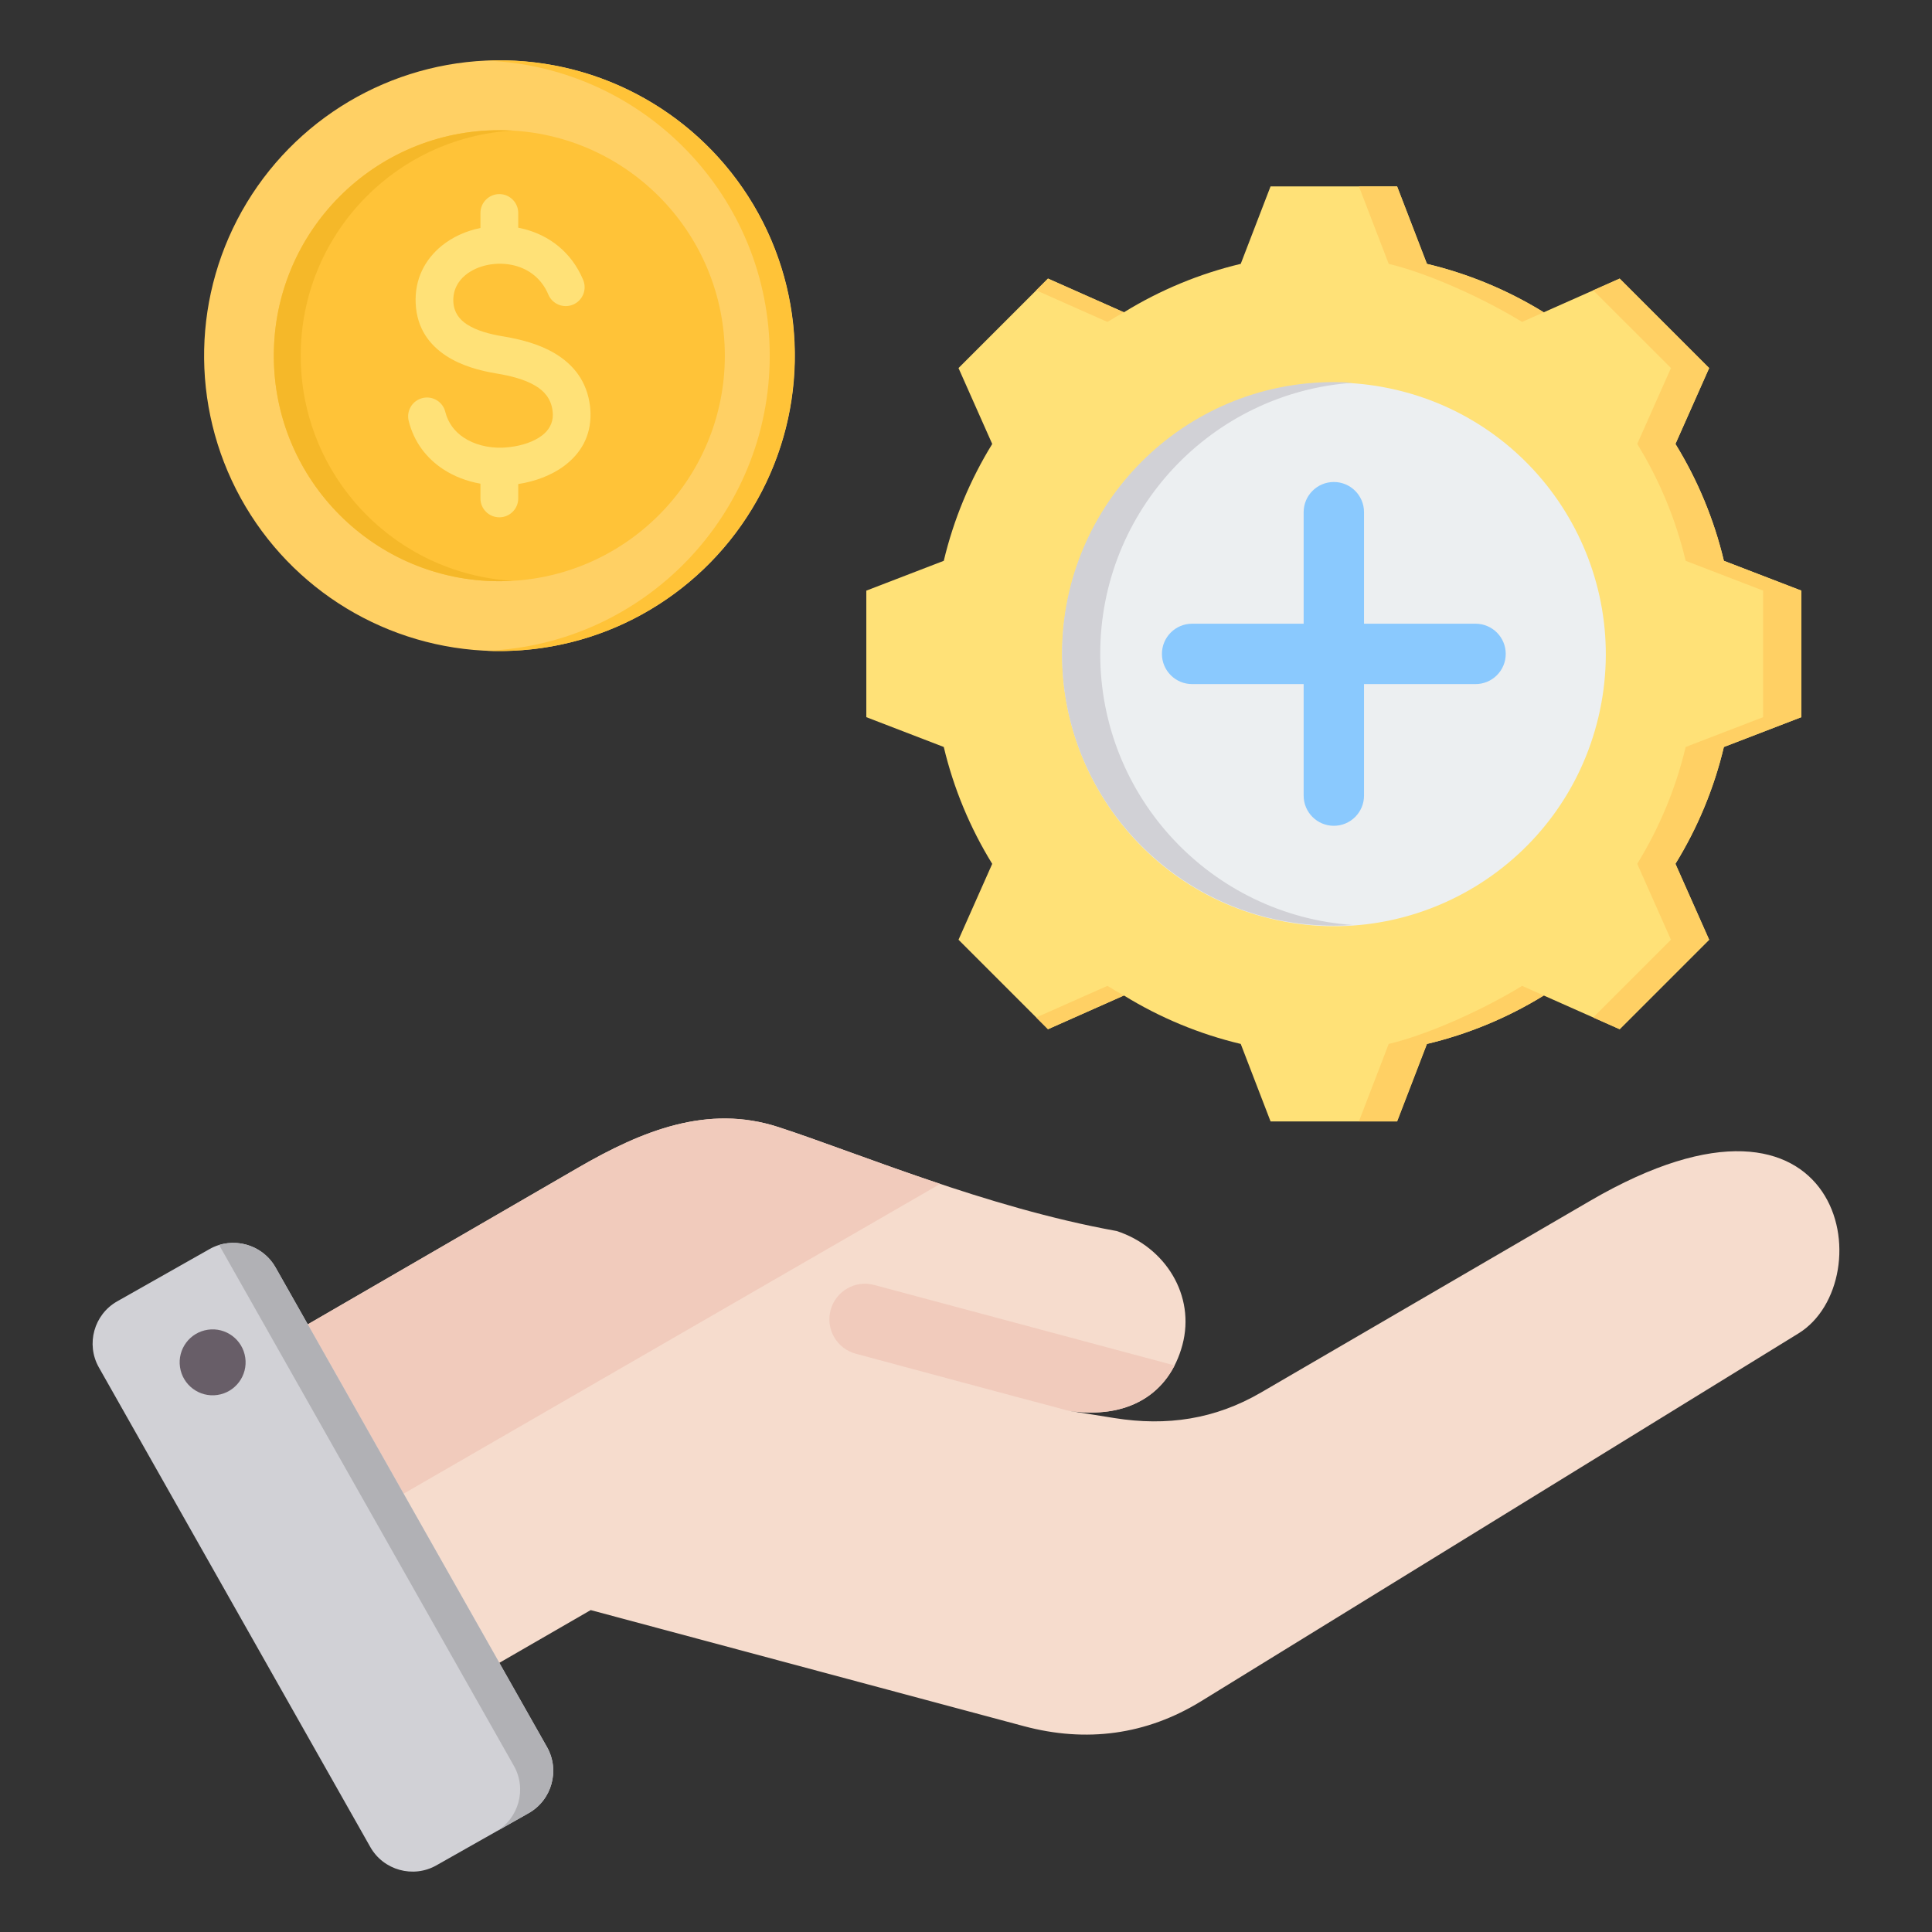 <svg id="Layer_1" enable-background="new 0 0 512 512" viewBox="0 0 512 512" xmlns="http://www.w3.org/2000/svg"><rect x="0" y="0" width="512" height="512" fill="#333333" stroke="none"/><g><g><g><path clip-rule="evenodd" d="m62.486 362.018 90.714-52.556c17.025-9.863 34.336-16.857 53.049-10.787 20.863 6.765 54.932 21.294 89.675 27.56 12.896 4.181 20.936 17.094 17.427 30.188-3.509 13.095-14.574 19.847-30.187 17.432l12.145 1.944c13.917 2.226 26.699.321 38.88-6.772l87.216-50.799c67.796-39.485 77.754 21.26 55.212 35.138l-158.276 97.46c-14.557 8.961-30.486 11.053-46.999 6.627l-114.803-30.761-42.516 24.546c-8.174 4.719-18.691 1.902-23.41-6.273l-34.38-59.548c-4.713-8.168-1.906-18.672 6.253-23.399z" fill="#f6dccd" fill-rule="evenodd"/></g><g><path clip-rule="evenodd" d="m311.283 361.855c-4.848 9.474-14.837 14.054-28.118 12-18.805-4.973-37.589-10.071-56.379-15.106-5.033-1.348-8.019-6.522-6.671-11.554 1.349-5.033 6.522-8.019 11.554-6.671z" fill="#f1cbbc" fill-rule="evenodd"/></g><g><path clip-rule="evenodd" d="m62.486 362.018 90.714-52.556c17.025-9.863 34.336-16.857 53.049-10.787 11.162 3.62 26.104 9.461 42.907 15.07l-175.725 101.456-17.196-29.784c-4.715-8.168-1.909-18.672 6.251-23.399z" fill="#f1cbbc" fill-rule="evenodd"/></g><g><path clip-rule="evenodd" d="m73.02 335.875 71.943 127.118c3.479 6.147 1.296 14.022-4.851 17.5l-24.471 13.85c-6.146 3.479-14.022 1.296-17.5-4.851l-71.943-127.118c-3.478-6.146-1.296-14.021 4.851-17.5l24.471-13.849c6.146-3.479 14.022-1.296 17.5 4.85z" fill="#d1d1d6" fill-rule="evenodd"/></g><g><path clip-rule="evenodd" d="m110.858 423.214 12.734 22.499 12.592 22.249c3.472 6.134 1.305 13.989-4.813 17.479l8.742-4.947c6.146-3.479 8.329-11.354 4.851-17.5l-12.635-22.324-25.37-44.826-25.398-44.876-8.541-15.092c-3.013-5.324-9.326-7.673-14.957-5.945l14.788 26.128 25.369 44.826 12.635 22.324z" fill="#b1b1b5" fill-rule="evenodd"/></g><g><path clip-rule="evenodd" d="m55.085 352.39c-4.774.698-8.079 5.134-7.381 9.909.698 4.774 5.134 8.079 9.909 7.381 4.774-.698 8.079-5.134 7.381-9.909s-5.134-8.079-9.909-7.381z" fill="#685e68" fill-rule="evenodd"/></g></g><g><g><path clip-rule="evenodd" d="m378.149 69.927c10.939 2.603 21.387 6.941 30.962 12.836l20.119-8.935 23.713 23.712-8.933 20.113c5.897 9.577 10.234 20.029 12.838 30.97l20.527 7.901v33.534l-20.531 7.903c-2.603 10.939-6.941 21.387-12.836 30.962l8.935 20.119-23.712 23.713-20.113-8.933c-9.577 5.897-20.028 10.234-30.97 12.838l-7.901 20.527h-33.535l-7.903-20.532c-10.939-2.603-21.387-6.941-30.962-12.836l-20.119 8.935-23.713-23.712 8.932-20.113c-5.897-9.577-10.234-20.029-12.838-30.971l-20.526-7.901v-33.534l20.529-7.902c2.603-10.94 6.94-21.389 12.837-30.964l-8.934-20.117 23.712-23.714 20.119 8.936c9.575-5.895 20.023-10.232 30.962-12.836l7.903-20.531h33.534z" fill="#ffe177" fill-rule="evenodd"/></g><g><path clip-rule="evenodd" d="m297.848 263.818-20.119 8.935-3.114-3.114 18.855-8.374c1.44.887 2.9 1.738 4.378 2.553zm80.301-193.891c10.792 2.568 21.105 6.824 30.574 12.598.125.085.255.164.388.238l-5.747 2.553c-9.575-5.895-24.4-12.785-35.339-15.389l-7.903-20.531h10.125zm-103.535 7.013 3.114-3.114 20.119 8.936c-1.478.815-2.937 1.666-4.377 2.553zm147.605.001 7.011-3.114 23.713 23.712-8.933 20.113c5.897 9.577 10.234 20.029 12.838 30.97l20.527 7.901v33.534l-20.531 7.903c-2.603 10.939-6.941 21.387-12.836 30.962l8.935 20.119-23.712 23.713-7.011-3.114 20.598-20.599-8.935-20.119c5.896-9.574 10.233-20.023 12.836-30.962l20.531-7.903v-33.534l-20.527-7.901c-2.604-10.941-6.941-21.393-12.838-30.97l8.933-20.113zm-13.493 187.119c-9.47 5.775-19.786 10.03-30.578 12.598l-7.901 20.527h-10.125l7.9-20.527c10.941-2.604 25.77-9.493 35.347-15.391l5.748 2.553c-.132.074-.263.154-.391.24z" fill="#ffd064" fill-rule="evenodd"/></g><g><ellipse clip-rule="evenodd" cx="353.479" cy="173.29" fill="#eceff1" fill-rule="evenodd" rx="72.032" ry="72.032" transform="matrix(.23 -.973 .973 .23 103.612 477.499)"/></g><g><path clip-rule="evenodd" d="m353.479 101.258c1.702 0 3.39.064 5.062.18-37.419 2.598-66.97 33.773-66.97 71.852s29.551 69.254 66.97 71.852c-1.673.116-3.36.18-5.062.18-39.781 0-72.032-32.251-72.032-72.032s32.25-72.032 72.032-72.032z" fill="#d1d1d6" fill-rule="evenodd"/></g></g><g><g><ellipse clip-rule="evenodd" cx="132.326" cy="94.266" fill="#ffd064" fill-rule="evenodd" rx="78.265" ry="78.265" transform="matrix(.021 -1 1 .021 35.326 224.601)"/></g><g><path clip-rule="evenodd" d="m129.026 16.069c41.694 1.729 74.965 36.078 74.965 78.197s-33.271 76.467-74.965 78.197c1.094.045 2.195.068 3.3.068 43.225 0 78.265-35.04 78.265-78.265s-35.04-78.265-78.265-78.265c-1.106-.001-2.206.022-3.3.068z" fill="#ffc338" fill-rule="evenodd"/></g><g><circle clip-rule="evenodd" cx="132.326" cy="94.265" fill="#ffc338" fill-rule="evenodd" r="59.763"/></g><g><path clip-rule="evenodd" d="m79.691 94.265c0-31.81 24.852-57.815 56.199-59.659-1.179-.069-2.367-.105-3.564-.105-33.007 0-59.764 26.757-59.764 59.764 0 33.006 26.757 59.763 59.764 59.763 1.197 0 2.385-.035 3.564-.105-31.347-1.842-56.199-27.848-56.199-59.658z" fill="#f5b829" fill-rule="evenodd"/></g><g><path clip-rule="evenodd" d="m154.542 74.173c1.07 2.55-.13 5.485-2.68 6.555s-5.485-.13-6.555-2.681c-1.79-4.264-5.191-6.726-8.925-7.672-2.353-.596-4.815-.632-7.108-.171-2.233.45-4.293 1.362-5.908 2.675-2.062 1.677-3.371 4.096-3.226 7.094.134 2.771 1.573 4.667 3.578 5.976 2.586 1.688 6.117 2.62 9.468 3.17 4.644.762 9.71 2.033 13.934 4.583 4.808 2.902 8.433 7.265 9.247 13.966.064.526.103 1.143.12 1.842.146 6.116-2.645 10.673-6.839 13.855-3.493 2.651-7.943 4.244-12.31 4.908v3.81c0 2.766-2.243 5.009-5.009 5.009s-5.009-2.242-5.009-5.009v-3.905c-3.594-.633-7.026-1.933-9.982-3.901-4.323-2.879-7.634-7.126-9.034-12.742-.659-2.68.979-5.387 3.659-6.046s5.387.979 6.046 3.659c.742 2.978 2.52 5.244 4.847 6.794 2.833 1.887 6.46 2.787 10.136 2.699.626-.015 1.364-.073 2.208-.175 3.105-.377 6.21-1.366 8.421-3.044 1.768-1.341 2.945-3.216 2.886-5.677-.004-.192-.031-.491-.081-.903-.375-3.093-2.133-5.158-4.472-6.57-2.923-1.764-6.77-2.7-10.373-3.291-4.484-.736-9.345-2.073-13.304-4.657-4.54-2.964-7.8-7.347-8.117-13.881-.316-6.503 2.486-11.719 6.904-15.312 2.877-2.339 6.449-3.944 10.252-4.71h.003v-3.974c0-2.766 2.243-5.009 5.009-5.009s5.009 2.243 5.009 5.009v3.898c.493.093.983.202 1.469.325 6.592 1.671 12.587 6.004 15.736 13.503z" fill="#ffe177" fill-rule="evenodd"/></g></g><g><path clip-rule="evenodd" d="m315.924 181.29c-4.418 0-8-3.582-8-8s3.582-8 8-8h29.556v-29.556c0-4.418 3.582-8 8-8s8 3.582 8 8v29.556h29.556c4.418 0 8 3.582 8 8s-3.582 8-8 8h-29.556v29.556c0 4.418-3.582 8-8 8s-8-3.582-8-8v-29.556z" fill="#8ac9fe" fill-rule="evenodd"/></g></g></svg>